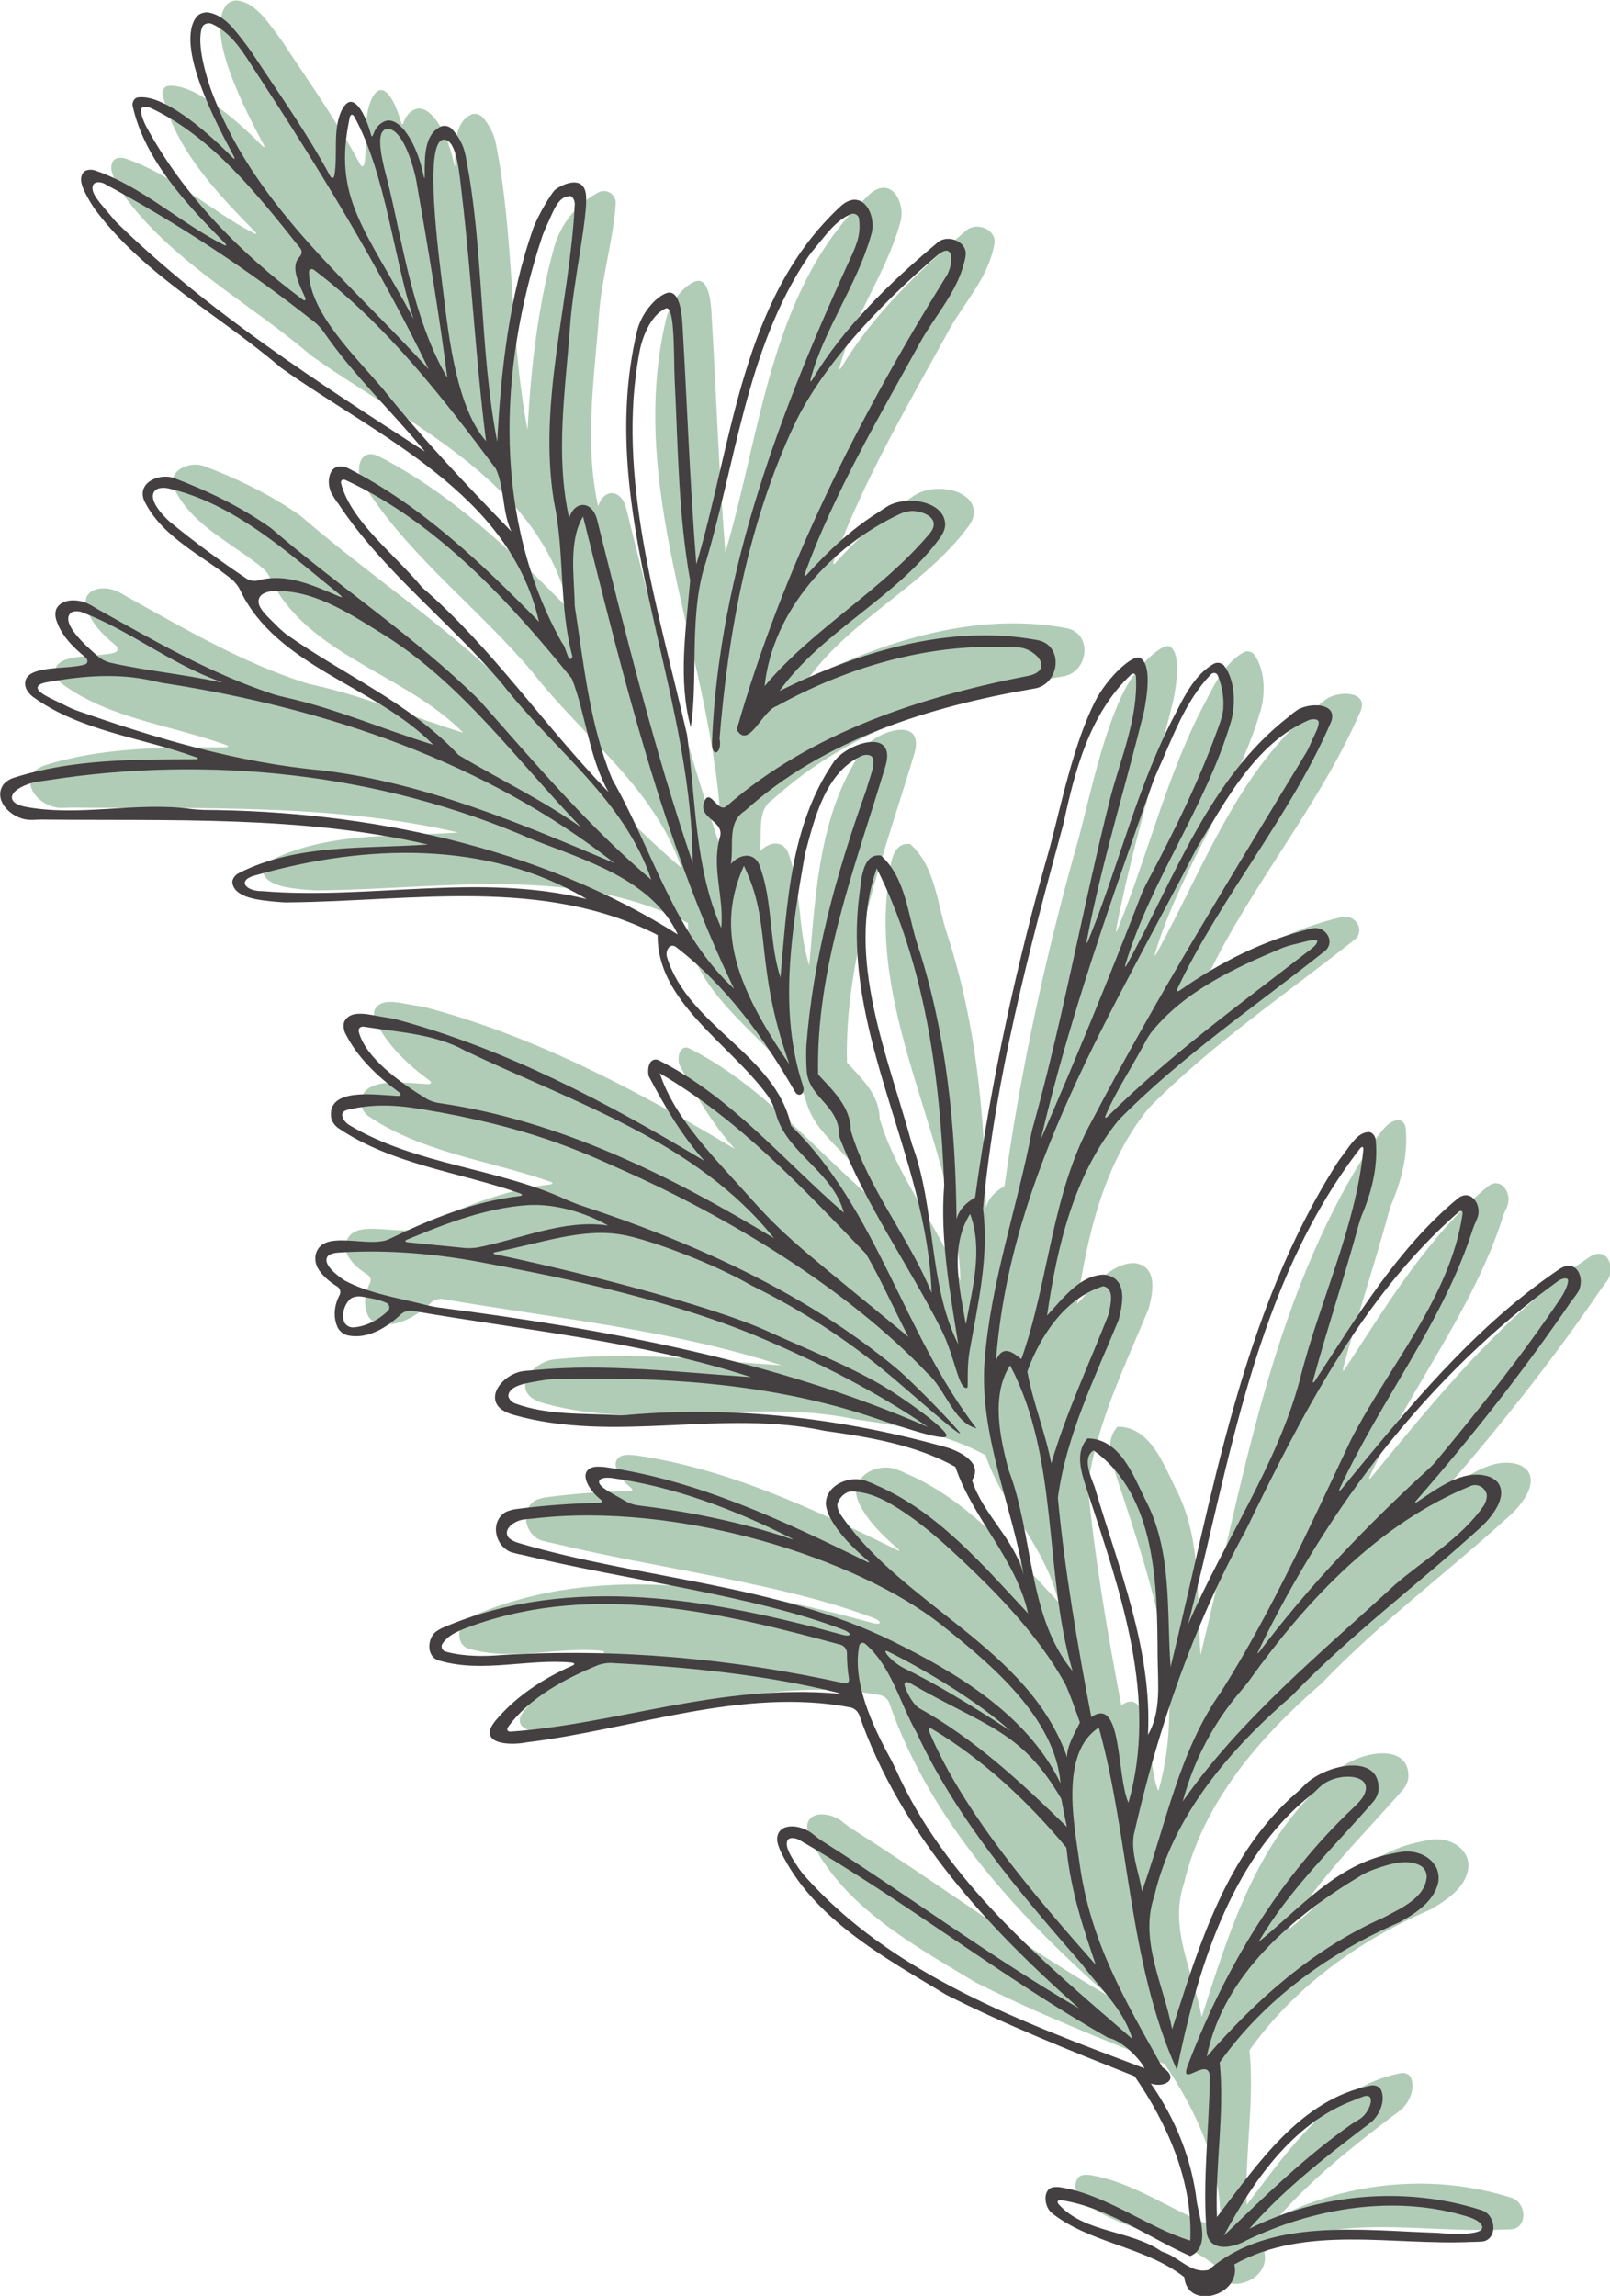 <?xml version="1.0" encoding="UTF-8"?> <!-- Generator: Adobe Illustrator 24.0.1, SVG Export Plug-In . SVG Version: 6.00 Build 0) --> <svg xmlns="http://www.w3.org/2000/svg" xmlns:xlink="http://www.w3.org/1999/xlink" version="1.1" id="Layer_1" x="0px" y="0px" viewBox="0 0 832.8 1187.2" style="enable-background:new 0 0 832.8 1187.2;" xml:space="preserve"> <style type="text/css"> .st0{fill:#B1CCB6;} .st1{fill:#443F41;} </style> <title>rosemary</title> <g id="Layer_2_1_"> <g id="Layer_1-2"> <g id="Layer_2-2"> <g id="Layer_1-2-2"> <path class="st0" d="M286.5,128.3c-8.4,30.7-12,62.8-13.6,94c-9.4-48.8-6.7-99.3-16.4-148.1c-1.1-5.2-3.5-9.9-7.1-13.8 c-1.5-1.4-3.6-1.9-5.6-1.2c-8.5,4-8.5,15.2-8.4,25.3c0,1.8-0.2,1.8-0.6,0.1c-2.8-14-10.3-28.3-18-28.5c-2.7,0-6.3,2.3-7.9,6.9 c-0.6,1.7-1,1.8-1.5,0c-1.8-6.5-6-17.1-10.8-16.4c-1.8,0.2-3.6,2.9-4.4,4.6c-4.6,10.2-1.8,22.3-3.7,33.3 c-0.3,1.8-1.4,1.9-2.3,0.3c-11.8-22-26.3-42.3-40-63.1c-1-1.5-2.8-3.9-3.9-5.4c-5.1-6.7-10.6-14.6-19.1-16 c-2.2-0.3-4.3,0.5-5.9,2c-12.1,14.7,11.2,57.5,19,72.4c0.9,1.6,0.5,1.9-0.8,0.6c-14.4-14.7-36.1-32.7-48.8-30.8 c-1.8,0.3-2.9,2.5-2.6,4.2c6.1,27.8,27.8,50.8,47.6,70.9c1.3,1.3,1,1.8-0.6,0.9C108.4,108.7,89,90,64.6,81.9 c-1.8-0.6-4.7-0.4-5.8,1c-3.2,3.9,0.4,9.9,3.2,14.6c1.1,1.9,2.3,3.8,3.6,5.6c25.5,33.6,63.8,53.7,95.4,80.8 c50.4,35.8,118.3,64.9,133.4,131.3c-29.6-30.1-60.9-60.1-98.8-79.4c-9.2-4.1-11.8,6.1-8.6,13c1.1,1.9,2.3,3.8,3.6,5.6 c23.2,35.1,58,61.2,85,93.4c26.1,33.5,62.8,59.4,76.8,100.9c-32.8-27.8-60.6-60.8-89-92.9c-33.2-32.8-72.5-58.4-107.7-88.9 c-15.5-11-33.1-19.5-50.7-26.1c-8.2-2.4-19.7,3.4-14.3,13.1c9.6,18.3,29.6,27.1,45.1,39.8c1.6,1.5,3,3.2,3.9,5.2 c19,39.9,69.9,49.4,99.9,80c-25.5-7.8-50-18.6-76.1-24.4c-2.2-0.5-4.3-1-6.5-1.7c-32.2-10.5-61.4-27.6-90.9-44 c-1.6-0.9-4.1-2.5-5.8-3.2c-5.3-2.2-12.6-2-15.3,2.6c-0.9,1.6-0.8,4.6-0.2,6.4c2.5,7.8,8.6,13.9,15,19.1 c1.4,1.2,1.4,3.1-0.3,3.7c-9.4,3-33.3-0.4-30.7,11.5c0.4,1.8,2.3,4.1,3.8,5.1c24.5,17.7,56.1,21,84.2,31.2 c1.7,0.6,1.6,1.1-0.2,1.2c-31.3,0.1-63.5-0.2-93.6,9.4c-1.8,0.6-4.4,2-5.5,3.5c-5.8,7.9,3.5,17.5,12.8,18.4 c1.8,0.2,4.8-0.1,6.7-0.1c66.8,0.7,134.6-2.2,200.1,12.9c-32.7,2.3-68.1-0.5-98.1,14.9c-1.6,0.8-3.4,3.1-3.1,4.9 c1.2,7.9,14.1,9,22.7,9.8c1.8,0.2,4.8,0.4,6.7,0.3c63.6-0.6,131.5-13.4,190.6,16.9c-0.5,34.2,36.8,55.8,56.5,82.5 c3.4,4.6,4.1,8.3,5.2,11.7c6.4,19.2,29.1,28.7,34.6,49.4c-31.1-26.9-58.7-60.5-96.3-79.1c-4.7-1.1-5.5,5.2-4.6,8.5 c8.2,15.5,17,30.7,28.8,43.8c-50.2-30.1-102.8-58-159.5-73.1c-1.8-0.5-4.8-0.9-6.6-1.2c-7.2-1.1-16.7-4.2-20.1,2.2 c-0.9,1.6-0.4,4.6,0.4,6.2c6.1,12.3,16.6,22.3,27.7,30.4c1.5,1.1,1.2,2-0.6,2c-11-0.5-36.7-4.7-34.4,11.3 c0.5,2.1,1.8,3.9,3.5,5.2c27.9,19,62.6,22.9,94,33.9c1.8,0.6,1.7,1.3-0.2,1.5c-23.9,2.8-46.4,12.1-67.9,22.5 c-11.4,4.4-34.6-6-37.5,8.2c-0.3,2.2,0.1,4.4,1.1,6.3c2.4,4.1,6.2,7.2,10.2,9.7c1.5,1,2,3,1.1,4.5c-2.8,5.3-3.4,11.6-0.8,16.9 c1.1,1.8,2.9,3.2,5,3.8c10.2,2.2,20.2-3.9,27.6-10.9c1.6-1.4,3.6-2,5.7-1.8c57.9,10,118.5,15.8,175.4,34.3 c-37.3-2.4-75.1-7.1-112.5-3.5c-1.8,0.2-4.8,0.3-6.6,0.7c-9.6,2-18.6,13.1-10,19.7c1.9,1.2,3.9,2.1,6.1,2.7 c52.6,14.9,107.7-3.2,161.1,8.3c22.9,3.2,47,7.2,67.5,18.6c8.9,26.7,31.3,47.5,37.6,75.8c-23.4-25-46.6-52.6-78.7-66.4 c-2-1-4.1-1.8-6.2-2.5c-8.9-2.4-20,3.1-19.7,12.6c0.3,2.2,1,4.3,2,6.3c4.6,8.7,12,16,19.5,22.4c1.4,1.2,1.2,1.5-0.4,0.7 c-43-21.1-87.6-42.1-135.4-48.9c-1.9-0.2-4.9-0.4-6.6,0.2c-7.3,2.6-1.6,11.8,4.2,16.4c1.5,1.2,1.3,1.8-0.6,1.9 c-14.1,0.3-28.2,1.3-42.1,3.1c-2.2,0.2-4.4,0.8-6.4,1.7c-8.2,5-5.6,17.6,3.1,20.8c2.1,0.6,4.3,1.1,6.5,1.5 c52.4,12.8,119.1,20.7,165.6,38.7c1.7,0.7,3,1.7,2.9,2.3s-1.7,0.7-3.5,0.2c-66.5-18.2-140.5-32.2-206.4-4 c-1.7,0.7-4.4,2.1-5.5,3.6c-3.5,4.6-3,12.7,3.8,13.9c22.1,6.2,45.1-1.4,67.6,0.8c1.8,0.2,2,1,0.2,1.7 c-14.7,6.5-28.8,15.7-39.2,28c-1.2,1.4-3,3.9-3.2,5.7c-0.8,7.3,12.8,7,18.6,5.8c55.6-6.7,112.2-28.9,168-18.2 c2,0.5,3.6,1.9,4.4,3.8c21.4,61.4,66,109.6,113.8,151.9c-45.9-26.7-88.5-58.5-133.3-86.8c-1.6-1-3.8-2.9-5.3-4 c-6.4-4.6-17.4-5.2-17.6,3.2c0.2,2.2,0.7,4.4,1.8,6.4c16.8,35,53.4,54.7,85.5,74.1c31.7,15.9,64.7,29.1,97.6,42.1 c17.1,24.9,30.1,54.4,28.8,85c-21.5-6.5-42.5-23.2-66.1-27.4c-1.8-0.4-5-0.6-6.5,0.4c-3.2,2.2-2.8,7.9-0.3,11.4 c1.1,1.5,3.7,3.1,5.2,4.1c20,13.3,45.5,15.4,64.6,30.3c1.6,17.5,29.7,9.6,25.9-6.6c36.9-20.7,82-9.7,122.6-11.6 c1.8-0.1,4.9,0.1,6.7-0.4c7.1-2.2,5.9-14.2-2-16.2c-39.1-12.4-83.1-8.4-119.7,9.8c17.2-19.6,37.8-35.9,58.5-51.7 c1.8-1.3,3.6-2.6,5.3-4.1c4.2-4.1,6.7-11.1,4.3-16.2c-0.8-1.7-3.4-2.5-5.2-2.1c-36.4,7.2-58.4,40.4-79.6,68.1 c-1.1-26.5,4.1-53.4,1.4-79.9c23.1-32.6,56.5-56.7,93-72.5c8.6-4.7,18.6-11.3,20.2-21.5c0.2-2.2-0.1-4.4-1-6.5 c-3.1-6.3-10.4-9.2-17.4-8.5c-1.8,0.2-4.8,0.8-6.6,1.2c-27.8,5.5-47,28.4-68.1,45.5c16-27.4,39.1-49.1,59.5-72.7 c1.4-1.7,2.3-3.7,2.6-5.9c1-19.1-26.5-13.6-37.7-3.1c-1.3,1.3-3.4,3.4-4.8,4.6c-36,31-50.3,78.4-64.4,122.1 c-4.2-22.6-17.1-45.8-9.2-68.8c9.7-42,39.3-76,71.1-103.5c30-31.3,64.8-57.2,96.8-86.3c6.1-5.3,15.5-16.6,9.7-24 c-1.5-1.6-3.5-2.8-5.6-3.3c-12.8-3.2-25,6.2-35.7,13.2c-1.5,1-1.9,0.7-0.6-0.7c28.4-32.7,55.5-66.9,79.9-102.7 c1-1.5,3-3.8,3.9-5.4c3.6-6.8-0.9-17.2-9.7-11.4c-44.6,30-78.9,72.6-112.8,113.8c-1.2,1.4-1.5,1.2-0.8-0.5 c21.1-45.7,53.5-86,68.9-134.4c0.5-1.8,2-4.4,2.5-6.2c1.8-6.6-4.2-14.7-10.9-8.8c-30.8,25.7-51.5,60.6-73.3,93.8 c-1,1.5-1.4,1.4-1-0.4c7.3-26.8,16.2-53.3,23.5-80.2c0.6-2.1,1.3-4.2,2.2-6.3c4.9-11.9,7.9-24.8,6.6-37.7 c-0.2-1.8-1.8-4-3.7-3.9c-5.3,0.1-9,6.1-12.4,10.7c-1.1,1.5-2.9,3.8-3.9,5.4c-49.8,78.2-64.3,171.9-86.1,260.5 c-2.1-29.1,1-60.1-13.2-86.8c-6.2-12.6-13.1-31.2-29.7-31.3c-7.5,8.1-2.4,19.9,0.4,28.9c16.7,51,36.1,105.5,20.7,159.5 c-6.2-13.9-3.1-55.6-19.2-44.3c-7-36.5-13.8-76.2-17.3-113.4c4.5-32.4,19.2-62,31.5-91.8c2.3-8.7,4.8-21.9-7.5-23.5 c-12.6,0.3-21.4,12.5-29.5,21.2c5.2-35.5,13.8-72.8,37-101.3c32-32.5,70-58.3,105.6-86.4c7.3-4.8,1.3-14.5-6.2-12.3 c-24.3,5.7-47.3,17.5-67.7,31.8c-1.5,1.1-2.1,0.6-1.3-1.1c22.7-47.5,57.7-88.1,78.8-136.4c5.2-10.5-8.8-11.7-16.2-7.8 c-1.9,1.2-3.7,2.5-5.3,4c-41.2,32.1-59,83.6-83.6,128.1c-0.9,1.6-1.2,1.5-0.7-0.3c13.3-43.8,41.4-81.3,54.5-125.2 c2.6-9.1,2.2-21.6-3.5-29.1c-1.3-1.5-3.5-1.9-5.3-1c-9.2,5.2-14.7,15.5-19.3,24.7c-20.2,37.5-29.9,79.4-45.9,118.5 c-0.7,1.7-1,1.6-0.7-0.2c7.7-40.2,20-79.3,29.7-118.9c1.2-6.7,4.2-23.6-2.1-27.1c-3.6-2-16.8,9.8-23.4,22.7 c-11.1,22-17.6,53.7-23.3,75.2c-16.9,59.4-30.2,119.8-38.7,181.1c-4.1,2.4-8.2,5.7-9.6,11.2c-0.5-47.8-5.2-96-20.1-141.6 c-5.2-15.7-6-34.7-19-46.4C461,435,460.3,449,459.5,456c-9.8,71.6,35.1,136,37.3,206.4c-11.7-28.8-32.9-53.9-41.8-84 c0-12.3-9.5-20.9-16.9-29c-1.3-55.1,19.3-107.7,34.9-159.8c5.8-20.3-21-11.5-27.3-1.2c-22.1,32.7-23.7,73.2-27.1,110.8 c-6.1-19-3.8-39.9-11-58.5c-3.2-6.9-10.6-5-14.7-0.2c1.8-9.1-2.1-21.6,7.2-27.4c41-37.2,95.8-54.1,149.5-63.3 c13.7-1.8,16-23,1.4-25.1c-45.5-8.3-92.4,6.3-133,26.3c22.7-31.5,60.6-48.1,83.3-79.3c1.3-1.8,2.2-3.8,2.5-6 c0.6-12.3-18.7-15.9-29.1-10.5c-1.6,0.8-4.1,2.6-5.6,3.6c-13.9,8.7-25.7,19.9-36.7,32c-1.2,1.4-1.7,1.1-1.1-0.6 c15.5-42.3,38.8-81.5,60.4-121c7.4-12.7,17.9-24.4,21.7-38.8c0.5-1.8,1.3-4.7,1-6.6c-1-6.1-10.4-9-15.1-4.2 c-24.2,20.5-48.2,43.7-64,70.3c-1,1.6-1.4,1.4-0.9-0.4c7.1-25.8,23.9-48.1,31.1-73.8c3.5-10.3-4.3-25.2-15.5-15.4 c-51.5,47.5-55.9,121.9-74.8,185.3c-3.5-44.1-4.6-80.2-7.2-124.3c-0.8-13.3-4.1-17.3-8.3-15.8c-5.9,2.1-13.1,10.7-15.2,19.7 c-22,93.2,28.4,182.3,28.8,274.9c-19.8-58.4-34.8-118.5-49.6-178.1c-2.9-9.2-11.4-9.4-14.3-0.2c-7.3-32.9-1.9-66.5,0.5-99.6 c1.2-17.9,7.7-40.1,8.6-56.9c0.3-4.9-5-8.1-9.2-5.7l0,0C298,105.8,289.8,116.1,286.5,128.3z"></path> <path class="st1" d="M287.2,98.1c-2.1,1.7-9.3,14.1-11.4,20c-12.4,35.3-16.7,73.5-18.6,110.4c-9.4-48.8-6.7-99.3-16.4-148.1 c-1-5.2-3.5-9.9-7.1-13.8c-1.5-1.4-3.7-1.9-5.6-1.2c-8.5,4-8.5,15.1-8.4,25.3c0,1.8-0.2,1.9-0.6,0.1c-2.8-14-10.3-28.3-18-28.5 c-2.6,0-6.3,2.3-7.9,6.9c-0.6,1.7-1,1.8-1.4,0c-1.8-6.5-6-17.1-10.8-16.5c-1.8,0.2-3.6,2.9-4.4,4.6c-4.6,10.2-1.8,22.3-3.6,33.3 c-0.3,1.8-1.4,1.9-2.3,0.3c-11.8-22-26.3-42.3-40-63.1c-1-1.5-2.8-4-3.9-5.4c-5.2-6.7-10.6-14.6-19.1-16c-2.1-0.2-4.3,0.5-5.8,2 c-12.1,14.7,11.1,57.5,19,72.3c0.9,1.6,0.5,1.9-0.8,0.6C105.6,66.5,84,48.5,71.2,50.4c-1.8,0.3-2.9,2.5-2.6,4.3 c6.1,27.8,27.8,50.8,47.6,70.9c1.3,1.3,1,1.8-0.7,0.9C92.7,114.9,73.3,96.3,49,88.1c-1.8-0.6-4.7-0.4-5.8,1 C40,93,43.6,99,46.3,103.8c1.1,1.9,2.3,3.8,3.7,5.6c25.5,33.6,63.8,53.7,95.4,80.8c50.4,35.8,118.3,64.9,133.4,131.3 c-29.5-30.1-60.8-60.1-98.8-79.4c-9.2-4.1-11.8,6.1-8.6,12.9c1.1,1.9,2.3,3.8,3.7,5.6c23.2,35.1,58,61.2,85,93.4 c26.1,33.5,62.8,59.4,76.8,100.9c-32.8-27.8-60.6-60.8-89-92.9c-33.2-32.8-72.5-58.5-107.7-88.9c-15.5-11-33.1-19.5-50.7-26.1 c-8.2-2.4-19.7,3.4-14.3,13.1c9.6,18.3,29.6,27.1,45.1,39.8c1.6,1.5,3,3.3,3.9,5.2c19,39.9,69.9,49.4,99.9,80 c-25.5-7.8-50-18.6-76.1-24.4c-2.2-0.5-4.3-1-6.5-1.7c-32.2-10.5-61.6-27.6-91-44c-1.9-1.2-3.8-2.3-5.8-3.2 c-5.3-2.2-12.6-2-15.3,2.6c-1,1.6-0.9,4.6-0.2,6.4c2.5,7.8,8.6,13.9,15,19.1c1.4,1.2,1.4,3.2-0.3,3.7c-9.4,3-33.3-0.4-30.7,11.5 c0.4,1.8,2.3,4.1,3.8,5.2c24.5,17.8,56.1,21,84.2,31.2c1.7,0.6,1.6,1.1-0.2,1.1c-31.3,0.1-63.5-0.1-93.6,9.5 c-2.1,0.6-4,1.8-5.5,3.4c-5.8,7.9,3.5,17.6,12.7,18.4c1.8,0.2,4.8-0.1,6.7-0.1c66.8,0.7,134.6-2.2,200.1,12.9 c-32.7,2.3-68.1-0.5-98.1,14.9c-1.6,0.8-3.4,3.1-3.1,4.9c1.2,7.9,14.1,9,22.7,9.8c1.8,0.2,4.8,0.4,6.7,0.3 c63.6-0.6,131.5-13.4,190.6,16.9c-0.5,34.2,36.7,55.8,56.5,82.5c3.4,4.6,4.1,8.3,5.2,11.7c6.4,19.2,29.1,28.7,34.6,49.4 c-31.1-26.9-58.7-60.5-96.3-79.1c-4.7-1.1-5.5,5.2-4.6,8.5c8.2,15.5,17,30.7,28.8,43.8c-50.2-30.1-102.8-58-159.5-73.2 c-1.8-0.5-4.8-0.9-6.6-1.2c-7.1-1.1-16.7-4.2-20.1,2.2c-0.9,1.6-0.4,4.6,0.4,6.2c6.1,12.3,16.6,22.3,27.7,30.4 c1.5,1.1,1.2,2-0.6,2c-11-0.5-36.7-4.7-34.4,11.3c0.5,2.1,1.8,3.9,3.5,5.2c27.9,19,62.6,22.8,94,33.8c1.7,0.6,1.6,1.3-0.2,1.5 c-23.9,2.8-46.4,12.1-67.9,22.5c-11.4,4.4-34.6-6-37.5,8.2c-0.3,2.2,0.1,4.4,1.1,6.4c2.4,4.1,6.2,7.2,10.2,9.7 c1.5,1,2,3,1.1,4.5c-2.8,5.3-3.4,11.6-0.8,16.9c1.1,1.9,2.9,3.2,5,3.8c10.2,2.2,20.2-3.9,27.6-10.9c1.6-1.4,3.6-2,5.7-1.8 c57.9,10,118.5,15.8,175.4,34.3c-37.3-2.5-75-7.2-112.4-3.6c-1.8,0.2-4.8,0.3-6.6,0.7c-9.5,2-18.6,13.1-10,19.7 c1.9,1.2,3.9,2.1,6.1,2.7c52.6,14.9,107.7-3.2,161.1,8.3c22.9,3.2,47,7.2,67.5,18.6c9,26.8,31.3,47.5,37.6,75.8 c-23.4-25-46.6-52.6-78.7-66.4c-2-1-4.1-1.8-6.2-2.5c-8.9-2.3-20.1,3.2-19.7,12.7c0.3,2.2,1,4.3,2,6.3c4.6,8.7,12,16,19.5,22.4 c1.4,1.2,1.2,1.5-0.4,0.7c-43-21.1-87.6-42.2-135.4-48.9c-1.9-0.2-4.8-0.4-6.6,0.2c-7.3,2.6-1.6,11.8,4.2,16.4 c1.5,1.2,1.3,1.8-0.5,1.9c-14.1,0.3-28.1,1.3-42.1,3.1c-2.2,0.2-4.4,0.8-6.4,1.7c-8.2,5-5.6,17.6,3.1,20.8 c2.1,0.6,4.3,1.1,6.5,1.5c52.4,12.8,119.1,20.7,165.6,38.7c1.7,0.7,3,1.7,2.9,2.3s-1.7,0.7-3.5,0.2 c-66.5-18.2-140.5-32.1-206.4-4c-1.7,0.7-4.4,2.1-5.5,3.6c-3.5,4.6-2.9,12.7,3.8,13.9c22.1,6.2,45.2-1.3,67.6,0.8 c1.8,0.2,2,1,0.2,1.7c-14.7,6.5-28.8,15.7-39.2,28c-1.2,1.4-3,3.9-3.2,5.8c-0.9,7.3,12.8,7,18.6,5.8 c55.6-6.7,112.2-28.8,168-18.1c2,0.5,3.6,1.9,4.4,3.8c21.4,61.4,66,109.6,113.9,151.9c-45.9-26.7-88.5-58.5-133.3-86.8 c-1.6-1-3.8-2.9-5.3-4c-6.4-4.7-17.4-5.3-17.7,3.1c-0.1,1.8,1,4.7,1.8,6.4c16.8,35,53.4,54.7,85.5,74.1 c31.7,16,64.7,29.1,97.6,42.2c17.1,24.9,30.1,54.3,28.8,85c-21.5-6.5-42.5-23.2-66.1-27.4c-1.8-0.4-5-0.6-6.5,0.4 c-3.2,2.2-2.8,7.9-0.3,11.4c1.1,1.5,3.7,3.1,5.2,4.2c20,13.3,45.5,15.4,64.6,30.3c1.6,17.5,29.7,9.6,25.9-6.6 c36.9-20.7,82-9.7,122.6-11.6c1.8-0.1,4.9,0,6.7-0.4c7.1-2.2,5.9-14.2-2-16.2c-39-12.4-83.1-8.5-119.6,9.8 c17.2-19.6,37.8-35.9,58.5-51.7c1.8-1.3,3.6-2.6,5.3-4.1c4.2-4.2,6.7-11.1,4.3-16.2c-0.8-1.7-3.4-2.5-5.2-2.1 c-36.4,7.2-58.4,40.4-79.6,68c-1.1-26.5,4.1-53.4,1.4-79.9c23.1-32.6,56.5-56.7,93-72.5c8.6-4.7,18.6-11.3,20.2-21.5 c0.2-2.2-0.1-4.4-1-6.5c-3.1-6.3-10.4-9.2-17.4-8.5c-1.8,0.2-4.7,0.8-6.6,1.2c-27.8,5.5-47,28.4-68.1,45.5 c16-27.4,39.1-49.1,59.5-72.7c1.4-1.7,2.3-3.7,2.6-5.9c1-19.1-26.5-13.6-37.7-3.1c-1.3,1.3-3.4,3.4-4.8,4.6 c-36,31-50.3,78.5-64.3,122.2c-4.2-22.6-17.2-45.8-9.2-68.9c9.8-42,39.3-76,71.1-103.5c30-31.3,64.8-57.2,96.8-86.3 c6.1-5.3,15.5-16.6,9.7-24.1c-1.5-1.6-3.5-2.8-5.6-3.3c-12.8-3.3-25.1,6.2-35.7,13.2c-1.5,1-1.9,0.7-0.6-0.7 c28.4-32.6,55.4-66.9,79.8-102.6c1.4-1.7,2.7-3.5,3.9-5.4c3.5-6.8-1-17.2-9.8-11.5c-44.6,30.1-78.9,72.6-112.8,113.8 c-1.2,1.4-1.5,1.2-0.8-0.5c21.1-45.7,53.6-86,68.9-134.4c0.6-1.8,2-4.4,2.5-6.2c1.8-6.6-4.2-14.7-10.9-8.8 c-30.8,25.7-51.5,60.6-73.3,93.8c-1,1.5-1.5,1.3-1-0.4c7.3-26.8,16.2-53.3,23.5-80.2c0.6-2.1,1.3-4.2,2.2-6.3 c4.9-11.9,7.9-24.8,6.6-37.7c-0.2-1.8-1.8-4-3.7-3.9c-5.3,0.1-9,6.1-12.4,10.7c-1.1,1.5-2.9,3.8-3.9,5.4 c-49.7,78.2-64.3,171.9-86.1,260.5c-2.1-29.1,1-60.1-13.2-86.8c-6.2-12.6-13-31.2-29.7-31.4c-7.5,8.1-2.4,19.9,0.4,28.9 c16.7,51,36.1,105.5,20.7,159.5c-6.2-13.9-3.1-55.6-19.2-44.3c-7-36.5-13.8-76.2-17.3-113.4c4.4-32.4,19.1-62,31.4-91.9 c2.3-8.7,4.9-21.9-7.5-23.5c-12.6,0.3-21.4,12.5-29.5,21.2c5.2-35.6,13.8-72.8,37.2-101.3c32-32.5,70-58.3,105.6-86.5 c7.3-4.8,1.3-14.5-6.2-12.3c-24.3,5.8-47.3,17.5-67.7,31.8c-1.5,1.1-2.1,0.6-1.3-1.1c22.6-47.5,57.7-88.1,78.8-136.4 c5.2-10.5-8.8-11.6-16.2-7.8c-1.9,1.2-3.7,2.5-5.3,4c-41.3,32.1-59,83.6-83.6,128.1c-0.9,1.6-1.2,1.5-0.7-0.3 c13.3-43.8,41.5-81.3,54.5-125.2c2.6-9.1,2.2-21.6-3.5-29.1c-1.3-1.5-3.5-1.9-5.3-1c-9.2,5.2-14.7,15.5-19.3,24.7 c-20.1,37.5-29.7,79.4-45.7,118.5c-0.7,1.7-1,1.6-0.7-0.2c7.7-40.2,20-79.3,29.7-118.9c1.2-6.7,4.2-23.6-2.2-27.1 c-3.6-2-16.8,9.8-23.3,22.6c-11.1,22-17.6,53.7-23.3,75.2c-17,59.5-30.3,119.9-38.7,181.2c-4.1,2.4-8.2,5.8-9.6,11.2 c-0.5-47.8-5.2-96-20.1-141.6c-5.2-15.7-6-34.7-19-46.4c-9.6-1.4-10.2,12.7-11.1,19.7c-9.8,71.7,35.1,136.1,37.3,206.5 c-11.7-28.8-32.9-53.9-41.8-84c0-12.3-9.5-20.9-16.9-29c-1.3-55.1,19.3-107.7,34.9-159.7c5.8-20.3-21-11.5-27.3-1.2 c-22.1,32.7-23.7,73.2-27.1,110.8c-6.1-19-3.8-39.9-11-58.5c-3.2-6.9-10.6-5-14.7-0.2c1.8-9.1-2.1-21.6,7.2-27.4 c41-37.2,95.9-54.1,149.5-63.3c13.7-1.8,16-23,1.4-25.2c-45.5-8.3-92.4,6.4-132.9,26.4c22.7-31.5,60.5-48.1,83.2-79.4 c1.3-1.8,2.2-3.8,2.5-6c0.6-12.3-18.7-15.9-29.1-10.5c-1.6,0.9-4.1,2.6-5.6,3.6c-13.9,8.7-25.7,19.9-36.7,32 c-1.2,1.4-1.7,1.1-1.1-0.6c15.5-42.4,38.8-81.6,60.5-121c7.4-12.7,17.8-24.4,21.6-38.7c0.5-1.8,1.3-4.7,1-6.6 c-1-6.1-10.4-9-15.1-4.2c-24.2,20.3-48.2,43.6-64.1,70.2c-1,1.6-1.4,1.4-0.9-0.4c7-25.8,23.8-48.1,31.1-73.8 c3.5-10.3-4.3-25.2-15.5-15.4c-51.5,47.5-55.9,121.9-74.8,185.3c-3.5-44.2-4.6-80.2-7.2-124.4c-0.8-13.3-4.1-17.3-8.3-15.8 c-5.8,2.1-13.1,10.7-15.2,19.7c-22,93.2,28.4,182.3,28.8,274.9c-19.8-58.4-34.7-118.5-49.6-178.1c-2.8-9.2-11.4-9.4-14.3-0.2 c-7.3-32.9-1.9-66.4,0.5-99.5c1.5-22.1,9.4-56.9,8.2-67.7S290.3,95.6,287.2,98.1z M703.4,594c1.2-1.5,2-1.1,1.8,0.7 c-4.1,40.7-22.9,78.8-32.8,118.6c-11.8,44.4-39.5,84-57.9,126.8C636.3,756,649,664.6,703.4,594L703.4,594z M566.2,768.8 c-2.1-5.5-6.5-15.1-0.5-18.8c32.6,23.5,32.9,70,33.1,106.9c0.1,13.4,2,28.1-5,40.2C596.1,852.8,578.5,810.6,566.2,768.8 L566.2,768.8z M554.8,864.1c-23.3-28.3-20.1-70-33-103.8c-4.7-17.1-9.2-39,0.7-54.3C548.1,754.8,539.7,812.5,554.8,864.1 L554.8,864.1z M570.6,665.1c6.3,1.1,3.7,9.9,2.9,14.4c-10,25.6-21.9,50.7-29.7,77.2c-3.1-16.1-9.5-31.5-12.4-47.5 C538.1,690.6,551,671.2,570.6,665.1L570.6,665.1z M663.5,490.1c2.1-0.8,4.2-1.4,6.4-1.9c5.2-1.2,12.8-3.8,11.3-0.7 c-0.8,1.7-3.3,3.5-4.8,4.6c-35.2,27.3-71.6,53.7-103.3,85.1c-1.3,1.3-1.8,1-1.1-0.7c5.6-12.9,13.5-24.7,20.1-37.1 c1-2,2.2-3.9,3.5-5.7C612.8,512.4,638.7,500.5,663.5,490.1L663.5,490.1z M619.2,438.2c15.1-24.5,30.2-53.8,57.7-65.8 c1.7-0.7,5-0.9,5.2,1c0.2,2.4-1.9,6.1-3.3,9.2c-0.8,1.7-1.9,4.4-2.8,6c-38.1,62.9-76.9,125.5-111.1,190.8 c-21.1,37.9-22.2,83-36.6,123.4c-5-4.1-9.7-7.2-13.1,0.6C522.5,606.3,575.9,522.7,619.2,438.2L619.2,438.2z M596.1,405.2 c0.6-1.7,1.8-4.5,2.5-6.2c7.9-17.3,14.3-36.4,27.7-50.2c0.7-0.9,2.1-1.1,3-0.4h0c0.3,0.3,0.6,0.7,0.7,1.1 c2.3,5.6,3.2,11.6,2.7,17.6c-0.3,2.2-0.9,4.4-1.6,6.5c-10.1,28.9-23.7,56.3-38.1,83.3c-1,2-2,4-2.8,6.1 c-16.4,42.4-33.6,84.5-51.8,126.1C553.1,526.4,574.7,465.8,596.1,405.2L596.1,405.2z M501.8,627.7c6.8,18.4,1.2,38.5-2.2,57.1 C496.4,666.2,491,644.9,501.8,627.7L501.8,627.7z M471.8,591.9c-12.5-45.8-34.6-96.5-18.3-142.9 c25.1,50.1,32.8,108.2,34.9,163.9c-2.2,27.7,3,55.2,7.3,82.3C479.9,663.5,484.3,625.2,471.8,591.9L471.8,591.9z M384.8,447.7 c14.9,30.7,5,49.9,23.5,102.6C380.8,510.3,370,480.5,384.8,447.7L384.8,447.7z M465.2,265.9c2-1,4.2-1.5,6.4-1.7 c7,0.1,15.6,4.4,9.1,11.9c-25,29.7-60.1,48.8-85.2,78.7C399.8,315.3,430.3,282.4,465.2,265.9L465.2,265.9z M355.4,380 c-14.8-64.9-37.1-133.6-24.5-198.6c1.4-7.2,5.7-18.4,13.4-21.9c5-2.3,4.1,25.1,4.7,37.2c1.7,34.6,1.9,69.4,8,103.5 c-2.1,24.9-6.4,51.4,0.3,75.8c3.8-23.4-0.6-54.8,6.4-80.7c16.9-54.4,21.8-114.1,54.2-162.3c1-1.5,2.9-3.9,4.1-5.3 c5.4-6.4,10.4-13.8,18.2-17c1.6-0.6,3.4,0.2,4,1.8c0.1,0.1,0.1,0.3,0.1,0.4c0.6,4,0.3,8.1-0.9,12c-0.7,2.1-1.5,4.2-2.4,6.2 c-36.6,79.5-69,163.8-72.7,252.2c-0.4,9.4,5.5,6.2,3.9-1.4c4.5-55.5,15-111.6,38.5-161.9c14.5-30.8,44.3-62.4,73.6-87.5 c1.4-1.2,4-3.3,5.8-2.8c3.6,1,1.6,10-0.6,13.1C444,216,404.8,294.1,381.1,377.3c6.1,10.6,13.1-9.8,20.7-12.2 c36.1-20,78.1-32.4,119.5-30.4c2.2-0.1,4.5,0,6.7,0.2c8.3,1.3,16.7,11.3,4.7,14.4c-56.2,10.9-113,29.3-156.8,67.5 c-4.5,4.2-8.7-9.8-11.6-2.2c-3.6,8.8,11.3,9.9,7.9,18.9c-4.1,15.6,2.4,30.8,0.9,46.4C359.2,448.6,360,413.3,355.4,380L355.4,380 z M301.6,267.1c20.8,82.9,41,166.8,78.1,244.2c-31.3-29.1-42.2-72-63-108.3c-11.7-28.4-14.7-59.4-19.4-89.6 C297.1,298.4,293.9,279.9,301.6,267.1L301.6,267.1z M229.8,72.2c6.7,0.3,7.9,18.5,9.1,28.3c5,42.4,7.2,85.6,12.5,127.6 c-16.4-18.8-19.9-59.9-22.9-83.3C223.6,106.3,221.5,71.7,229.8,72.2L229.8,72.2z M201,95.8c-2.3-9.3-8.4-29.3-0.2-29.1 C208.4,67,214,86,215.4,93.8c5.9,33.6,11.8,68.8,16,101.6C213.5,165,207.9,123.6,201,95.8L201,95.8z M180.9,60.8 c0.4-1.8,1.5-2,2.4-0.4c16.2,29.4,20.4,73.4,30.6,104.5C188.6,117.6,172,102.5,180.9,60.8L180.9,60.8z M104.6,14 c0.7-1.7,3.2-2.4,4.9-1.7c10.7,4.7,16.9,15.8,23.3,25.6c32.2,49.2,63.3,100,89,153.1c-39.6-43.8-88.1-82.7-110.7-139.5 C106.9,41.2,101.3,22.5,104.6,14L104.6,14z M76,66.1c-1.1-1.9-1.9-4-2.6-6.1c-0.3-1.1-0.5-2.3-0.4-3.4c0.2-1.8,3.6-1.4,5.3-0.6 c31.7,15,55.3,45.1,77.1,72.5c1.1,1.4,0.7,3.2-0.6,4.5c-4.8,5.1,0,14,2.9,20.6c0.8,1.7,0,2.2-1.4,1.1 C124.2,130.8,95.3,101.4,76,66.1L76,66.1z M60.9,115.6c-1.3-1.2-3.2-3.6-4.4-5c-3.9-4.8-10.7-11.4-8.1-15.3c1-1.5,4-1.2,5.6-0.3 c38.3,20.7,74.8,44.7,108.9,71.7c1.7,1.4,3.2,3.1,4.5,4.9c15.4,22.4,35.2,41,52.4,61.9C164.6,197.7,108.3,161.7,60.9,115.6 L60.9,115.6z M198.4,201.5c-14.5-17.2-38.1-39.5-38.6-60.5c-0.1-1.8,1.3-2.4,2.8-1.3c37.1,28.1,66.2,65.6,93.9,102.7 c4.6,10.2,3.2,22.2,8,32.4C241.6,251.1,218.9,227.2,198.4,201.5L198.4,201.5z M314.8,409.6c-33.3-34.2-60.2-74.6-96.5-105.9 c-13.6-16.6-36.7-34-41.8-53.5c-0.5-1.8,0.7-2.7,2.4-1.9c47.3,22,84.4,62.5,116.9,102.6C303.2,369.9,304.5,391.4,314.8,409.6 L314.8,409.6z M280.3,122.8c0.7-2.1,1.6-4.2,2.5-6.2c2.7-5.3,5.5-15.1,11.5-15.1c1.7-0.8,3.1,2.3,3,4.1 c-2.5,50.8-19.1,102-10.8,153.5c5.7,26.5,2.5,54.1,9.6,80.4c-2.1,4.9-3.2-5.2-5.3-6.9C254.9,268.6,257.8,191,280.3,122.8 L280.3,122.8z M87.7,269.7c-4-3.6-12-12.3-7.1-16.4c1.4-1.2,4.5-1.2,6.3-0.8c34.2,7.7,62.1,33.3,89,55.1 c1.4,1.2,1.2,1.5-0.5,0.8c-13.1-5.6-27.5-12.3-41.7-8.3c-2,0.5-4.2,0.3-6-0.8C113.9,290.1,100.5,280.2,87.7,269.7L87.7,269.7z M147.7,327.7c-1.7-1.4-3.4-2.9-4.9-4.5c-4.4-4.5-11.4-10-8.3-14.7c1-1.6,3.9-2.6,5.7-2.7c20.6-1.7,39.8,10.9,56.7,21.4 c41.7,25.4,70.3,66,103.8,100.7c-20.1-14.3-42.5-24.9-63.5-37.5C211.9,363.3,177.3,348.8,147.7,327.7L147.7,327.7z M36.3,317.2 c1.2-1.4,4.2-1.3,5.9-0.7c24.5,9.2,46,26.7,71.1,35.7c1.8,0.6,1.7,0.8-0.1,0.4c-18.7-4-38-5.8-56.5-10c-2.1-0.6-4.1-1.6-5.8-3 C43.9,333.5,31.7,322.5,36.3,317.2z M38.8,367.1c-2-0.8-4.1-1.8-6-2.8c-5.2-2.6-14-6.1-13.3-9c0.4-1.8,3.9-2.4,5.8-2.7 c17.8-3.2,36.3-4.6,53.9-0.5c1.8,0.4,4.7,1.1,6.6,1.3c83,12.9,165.3,40.6,232,92.9c-48.7-20.6-97.9-41.4-150.8-47.9 C122.8,394.4,80.3,381.7,38.8,367.1L38.8,367.1z M135.6,460.8c-8.7,0.1-13.6-5.9-2.7-8.4c55.8-15.8,119-18.2,170.6,12.5 C248.1,451.2,191.3,465.4,135.6,460.8z M105.3,418.8c-2.2-0.1-4.4-0.2-6.6-0.5c-28.7-3.9-57.7,4.3-86.1-1.2 c-1.8-0.4-4.7-1.4-5.8-2.9c-3-4.3,5.1-8.3,11-9.7c1.8-0.4,4.8-0.7,6.6-1c84.1-13.2,172.6-3.6,250.8,30.5 c27.4,10.8,62,20.7,75.4,49.2C278.6,437.8,190.5,419.4,105.3,418.8L105.3,418.8z M341.3,555c41.2,24,73.9,59.4,106.7,93.4 c8,13.9,14.5,28.7,21.9,42.9c-48.8-40.4-62-49.7-80.1-70C370.5,599.6,349.2,579,341.3,555L341.3,555z M185.6,533.6 c-0.5-1.8,0.9-3,2.7-2.7c17.8,2.9,36.5,3.6,52.5,12.5c55.8,26.6,119.6,46.8,159.6,96.9c-53.5-32.4-111.2-61.1-173.8-70 c-2.2-0.4-4.2-1.1-6.1-2.2C206.9,559.7,189.2,547.1,185.6,533.6z M210.8,640.9c11.9-4.8,38.6-16.7,63.7-17.8 c13-0.5,28.2,3.8,40,10.6c-22.8-3.4-45.4,7.1-67.7,11.4c-2.2,0.3-4.4,0.4-6.6,0.2c-5.3-0.5-16.3-1.6-29.1-2.9 C209.2,642.2,209.2,641.5,210.8,640.9L210.8,640.9z M200.5,678c-4.8,4.6-11.3,8-17.9,8.4c-2.1,0-3.9-1.2-4.7-3.1 c-1.1-4.2,0.2-8.8,3.4-11.7c1.4-1.2,4.3-1.4,6.1-1.1c4.3,0.8,8.8,1.4,12.6,3.3c1.3,0.7,1.8,2.2,1.1,3.5l0,0 C201,677.5,200.8,677.8,200.5,678L200.5,678z M226.9,676.1c-2.2-0.3-4.4-0.8-6.6-1.3c-14.2-3.7-29.2-5.8-42.1-12.7 c-3.4-2.3-11.1-8-9-12c0.8-1.7,4-2.3,5.8-2.4c26.1-1.7,52,0.7,77.5,5.7c22.6,4.4,90.6,16.5,143,39.2 c29.5,12.7,58.2,27.3,84.5,45.3C400.3,703.1,313,687.3,226.9,676.1L226.9,676.1z M502.8,765.4c5.7-8.6-5.4-14.4-12.2-16.7 c-53.6-15.2-109.9-21.9-165.4-17.1c-2.2,0.2-4.5,0.2-6.7,0.1c-17.5-0.9-35.5,0.1-52.1-6c-1.7-0.6-3.8-2.7-3.4-4.5 c1.1-5.1,10.1-6.1,16.2-7.2c2.2-0.4,4.4-0.7,6.6-0.8c54.1-1.5,109.6,1.7,161.4,18.3c10.4,3.3,42.6,14.9,42.4,10.8 c-0.2-3.7-22.7-19.7-33.3-25.9c-18.6-10.8-38.8-18.7-58.5-27.7c-31.2-14.4-106.2-32.8-141.2-40c-1.8-0.4-1.8-1,0-1.3 c23.6-4.7,44.9-12.6,65.4-8.9c14.2,2.5,47,14.8,66.7,26.2c25.8,12.6,49.9,28.3,71.9,46.7c9.6,8,35.8,31.4,36,29.7 c0.1-1-23.5-25.7-33.1-33.7C416,668,357.9,642.1,299.5,623c-1.7-0.6-4.5-1.8-6.2-2.5c-36.1-16.7-77.9-18-112.4-38.6 c-3.3-1.9-6.2-6.8-1.2-8c12-2.9,23.2-2.9,38.2-0.4c55.6,9.1,82.9,22,104.3,31.6c54.3,24.2,115.6,60.8,157.6,105.1 c9.3,8.2,13.4,25.3,25.3,28.4c-37.6-48.6-51.4-113.2-95.9-156.5c-8-36.9-53.1-51.2-64.2-87.2c-1-3.4,1.7-8,5.2-4.8 c25.5,19.7,45,46.5,61,74.4c1.9,3.3,5.5,1.1,4.2-2.9c-12.9-38.8-5.9-80.7,1-120c4.9-18.4,10.5-42.1,29.2-50.7 c1.7-0.8,4.8-0.9,5.7,0.8c1.4,2.8-0.4,7.7-1.6,11.5c-0.6,1.8-1.4,4.6-2,6.4c-15.2,42.4-27.2,86.2-30.6,131.2 c-0.2,4.4-0.1,8.9,0.2,13.3c1.4,14,17.1,17.4,16.8,33.6c13.4,35.1,36.2,66.8,52.8,99.8c7.2,14.4,8.9,31.1,13.3,30.2 c1-0.2-0.5-9,1.5-20c4.4-24.6,9.9-48.2,6.8-72.7c6.3-67.7,23.8-133.6,41.6-199.1c5.9-27.5,13.6-57,34.8-76.9 c1.3-1.3,2.7-0.7,2.7,1.1c1.1,21-7.7,41.6-13.1,61.8c-14.5,57.4-24.7,115.8-40.7,172.7c-7.6,39.8-21.4,78.5-24.5,119.2 c-2.9,37.8,14.4,75.8,20.2,110.6C524.9,795.9,508.4,783.2,502.8,765.4L502.8,765.4z M434.9,783.3c-1-1.5-2.2-4.3-1.6-6.1 c1-3,4-5.8,7-6c7,0.1,13.4,2.5,19.3,5.8c16.1,9,31.1,23.3,38.6,30.3c19.9,18.9,39,38.9,52.4,62.7c2.4,4.3,8,20.7,8,20.7 c-2.2,4.7-7,12.4-6.6,18C532,851.8,467.6,830.8,434.9,783.3L434.9,783.3z M310,765.7c0.8-1.7,4.1-1.7,6-1.5 c32.4,4.4,63.9,16.3,92.9,31c1.6,0.8,1.6,1-0.2,0.4c-25.6-8.7-52.6-14-79.5-17.3c-2.1-0.4-4.2-1.2-6-2.3 C318,772.8,308.7,768.7,310,765.7L310,765.7z M268.4,797.9c-1.8-0.5-4.6-1.7-5.6-3.2c-2.3-3.7,2.1-7.5,6.7-8.7 c1.8-0.5,4.8-0.6,6.6-0.8c74.3-8.8,166.9,20.2,210.9,55c26.5,21,58.6,48.2,61.6,81.9c-17.6-36.4-55.9-58.1-87-73.5 C401.2,818.9,332.1,816.7,268.4,797.9L268.4,797.9z M475.3,883.2c-3-1.9-6.1-7.7-7.3-11.4c-0.6-1.8,0.9-2.5,2.5-1.6 c39.8,23,57.7,24.3,78.5,60c0,0,1.9,10.3,2.9,14.5C528.9,922.3,504.1,899.1,475.3,883.2z M551.6,955.4 c2.5,24,9.4,43.3,15.2,60.6c-31.5-35.6-68.4-78.6-86.1-120.5c-0.7-1.7,0-2.3,1.6-1.4C508.8,910,532,931.8,551.6,955.4z M459.4,854c19.6,9.7,46.8,26.1,63.2,41c-20.5-13.5-39.2-24.7-55-32.4C460.5,859,455.4,852,459.4,854L459.4,854z M432.9,875.7 c-60.8-5.1-113.6,15.8-168.6,19.7c-1.8,0.1-2.5-1-1.4-2.5c10.8-14.9,29.3-24.9,46.5-31.9c2.1-0.7,4.2-1.1,6.4-1.1 c37.9,1.9,80,6,117.2,15.3C434.8,875.6,434.8,875.9,432.9,875.7L432.9,875.7z M436.7,870.4c-57.9-12.8-117.7-18.2-177-14.6 c-9.6,0.8-19.6,0.8-29-1.7c-1.5-0.3-2.5-1.8-2.2-3.3c0.1-0.2,0.1-0.5,0.3-0.7c3.2-5.3,10.3-7.5,15.9-9.6 c63.7-22.6,130.5-6.2,190.2,10c1.9,0.6,3.1,2.3,3.2,4.2c0,4.4,0.3,8.8,1,13.1C439.5,869.7,438.4,870.8,436.7,870.4L436.7,870.4z M463.4,915c-0.8-1.7-2.1-4.4-3-6c-9.4-17.2-19.5-39.3-16-57.7c0.1-1.1,0.9-1.9,2-1.8c0.5,0,1,0.3,1.4,0.7 c13.4,11.7,17.6,30.4,26.2,45.5c20.8,44.8,53.3,82.8,85.5,119.8c9.3,12.5,21.6,23.3,26.2,38.8C539,1013.9,489.1,972.6,463.4,915 L463.4,915z M415.7,969.4c-1.4-1.7-2.7-3.5-3.9-5.4c-2.6-4-6.2-9.6-4.3-12.6c1-1.5,4.1-1,5.7-0.1c54.7,31.4,105,71.2,160,102.4 c7.8,1.6,17,11.7,18.8,15.8C529.3,1045.8,461.2,1021.2,415.7,969.4L415.7,969.4z M699.6,1086.3c2-0.9,4.1-1.7,6.2-2.4 c5.6-1.4,3.3,6.8-1,10.7c-1.3,1.3-4,2.6-5.6,3.7c-24.1,16.9-45.1,37.4-66.2,57.8C648.1,1128,668.6,1098.1,699.6,1086.3 L699.6,1086.3z M704.5,969.5c1.9-1.1,4-2,6.1-2.8c7.9-2.7,17.2-6,24.5-1.8c1.8,1.2,2.8,3.2,2.9,5.3 c-0.5,11.1-13.5,16.6-22.2,21.3c-36.2,16-66.1,42.5-91.6,72C632.8,1021,668.8,990.8,704.5,969.5L704.5,969.5z M608.8,1070.1 c9.9-48.2,26.7-108.4,69.6-142.1c1.5-1.1,3.5-3.3,4.9-4.5c8.9-7.8,29.7-6.3,21.3,6.3c-1.3,1.8-2.9,3.4-4.5,4.9 c-38.5,36.4-66.2,82.5-85.1,131.7c-6.7,15.9,11.2-5.2,10.8,8.4c-0.4,26.6-3.9,53.3-1.6,80c2,10.1,14,7.4,20.5,3.7 c35.3-17,77.6-24,115.4-12c1.8,0.6,4.5,1.8,5.7,3.3c5.7,6.7-16.1,5.4-22.2,4.8c-39.2-1.2-87-8.1-118.3,19.1 c-9.4,2.4-15.8-7.1-24.3-9.4c-16.2-11.3-39.8-9.5-53.3-24.4c-1.2-1.4-0.6-2.4,1.2-2.2c23.9,3.6,45.5,19.5,66.8,28.9 c10.4-4.5,4.9-19.1,3.4-27.8c-2.5-22.1-11.1-43.2-23.8-61.4c7.8,2.5,14.9-2.9,6-8.4c-19.7-35.3-37.3-64.9-42.9-105.7 c-2.7-19.7-10.4-56.8,10-70c16,58,15.2,120.9,40.2,176.7L608.8,1070.1z M590.7,978c-1.4-9.6-5.7-19-4.3-28.9 c12.4-54.8,30.8-108.5,58-157.8c28.7-59.1,60-120.7,110-164.5c1.4-1.2,2.4-0.7,2.1,1.1c-6.4,43.1-38.2,78.6-57.8,116.8 c-20.8,44-40.9,88.5-66.8,129.7C610,905.2,603.2,943,590.7,978L590.7,978z M760.9,768.3c3.2-1.2,6.7,0.5,7.9,3.7c0,0,0,0,0,0 c0,0.1,0.1,0.2,0.1,0.3c0.6,1.7-0.4,4.6-1.3,6.1c-11.8,17.2-30.7,27.7-46.2,41.2C683,855,641.8,888.6,611.8,931.5 c5.7-21.4,16.2-41.2,30.7-57.9c1.2-1.4,3.1-3.7,4.1-5.2C676.3,827,713.2,787.8,760.9,768.3z M811.1,662.1c0.1,2.6-2.5,7.2-3.7,9 c-19.6,29.2-41.7,56.9-64.2,84c-1.4,1.7-2.9,3.3-4.6,4.8c-31.5,28.8-61.2,59.8-87,94c-1.1,1.5-1.4,1.3-0.6-0.3 c35.7-74.2,88.3-142.9,155.1-191.3C807.7,661.1,811.1,660.3,811.1,662.1z"></path> </g> </g> </g> </g> </svg> 